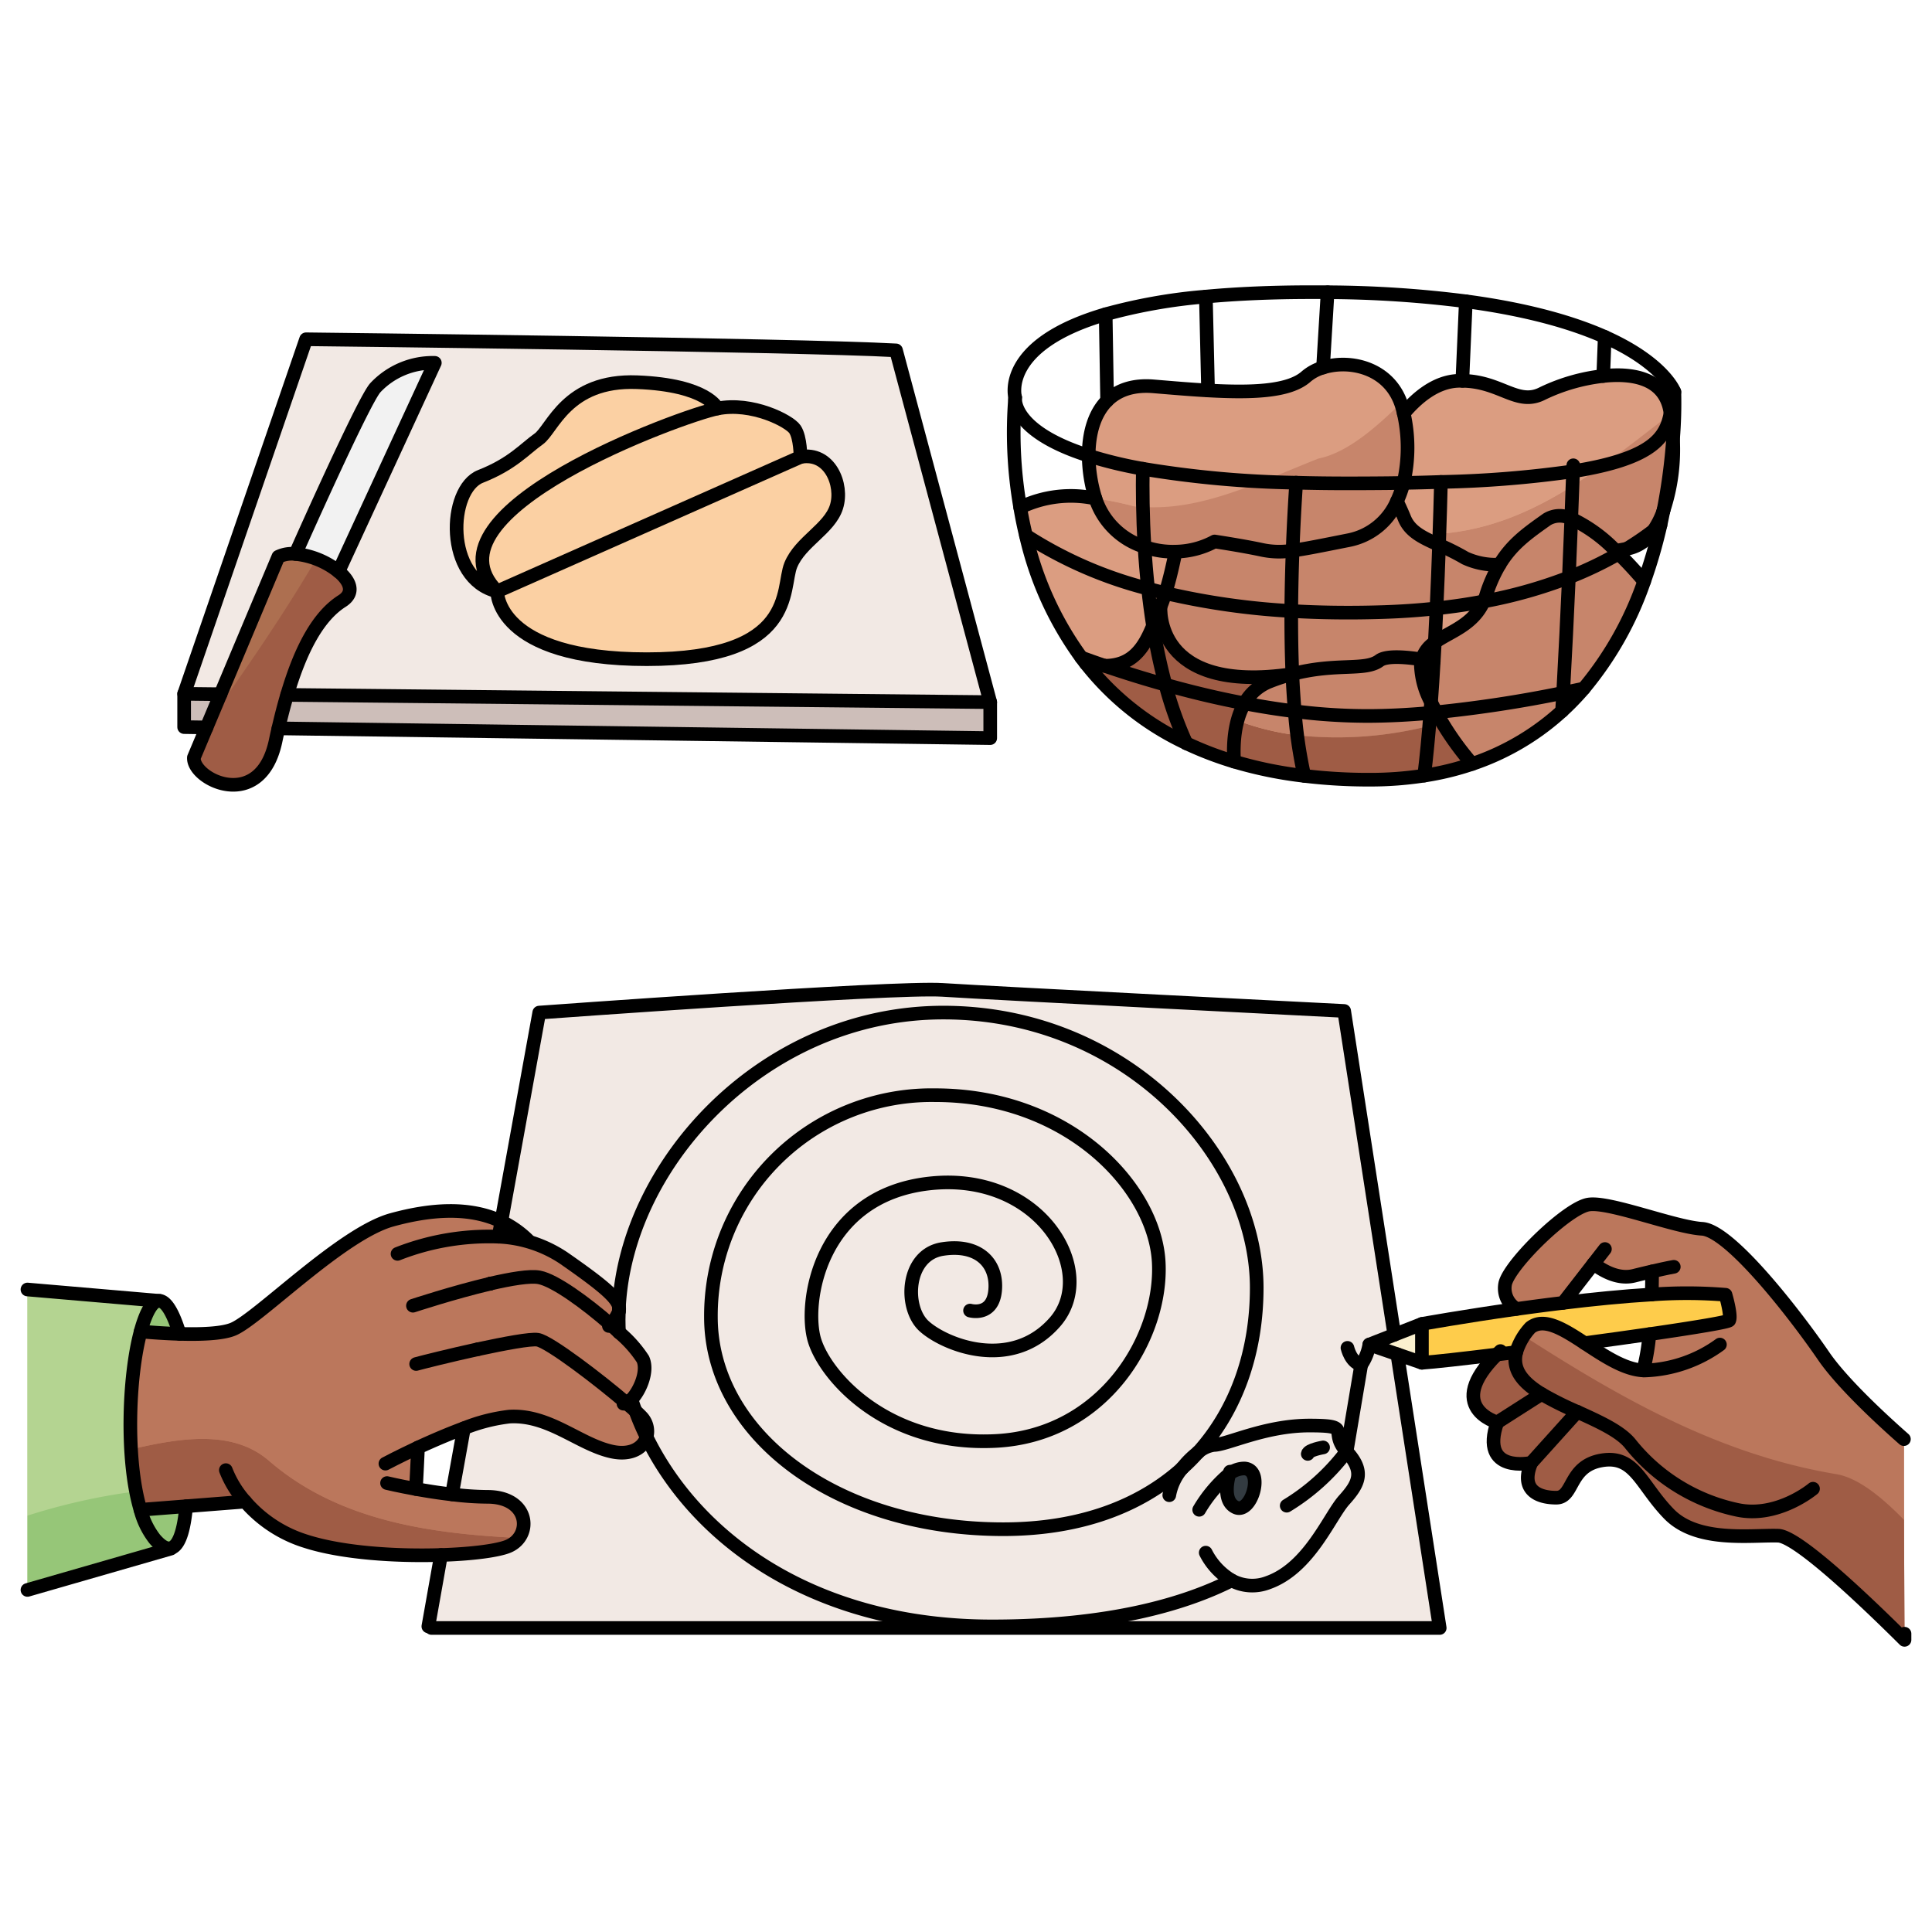 <svg id="Layer_1" data-name="Layer 1" xmlns="http://www.w3.org/2000/svg" width="100mm" height="100mm" viewBox="0 0 283.465 283.465">
  <g>
    <g>
      <path d="M182.607,215.457c2.97.24.95,6.77-1.31,5.7-1.87-.88-1.22-3.87-.93-4.89v-.01A3.523,3.523,0,0,1,182.607,215.457Z" fill="#333b41"/>
      <polygon points="205.017 198.697 200.907 197.277 204.577 195.837 208.627 194.247 208.627 199.947 205.017 198.697" fill="#fbf1cf"/>
      <path d="M219.617,198.737c-4.95.61-9.04,1.07-10.99,1.21v-5.7s6.02-1.09,13.89-2.2c2.17-.3,4.47-.61,6.83-.89,4.33-.53,8.85-.98,13-1.23a70.033,70.033,0,0,1,10.83.04s.89,3.03.54,3.75c-.13.25-5.09,1.07-11.71,2.03-2.93.42-6.18.88-9.49,1.32-3.13-2.06-5.99-3.83-7.97-2.28a9.177,9.177,0,0,0-2.08,3.6C221.5,198.507,220.547,198.627,219.617,198.737Z" fill="#fecc4b"/>
      <polygon points="32.357 101.857 30.307 106.727 27.017 106.677 27.017 101.797 32.357 101.857" fill="#cdbeb9"/>
      <path d="M49.667,83.847c1.72,1.42,2.41,3.14.52,4.34-3.44,2.18-6.04,6.9-8.06,13.77-.46,1.53-.88,3.17-1.28,4.91-.14.6-.28,1.21-.41,1.84-2.24,10.57-12.2,5.69-11.99,2.44l1.86-4.42,2.05-4.87,8.48-20.17a4.681,4.681,0,0,1,2.51-.41A12.078,12.078,0,0,1,49.667,83.847Z" fill="#ad6f50"/>
      <path d="M63.8,53.237l-14.13,30.61a12.078,12.078,0,0,0-6.32-2.57c1.62-3.64,10.07-22.55,11.72-24.39A11.552,11.552,0,0,1,63.8,53.237Z" fill="#f2f2f2"/>
      <path d="M145.287,103.017v5.28l-104.44-1.43c.4-1.74.82-3.38,1.28-4.91Z" fill="#cdbeb9"/>
      <path d="M72.947,86.767s-.21,9.95,21.94,9.95,19.71-10.36,21.14-13.82,5.69-5.28,6.7-8.53-1.01-8.13-5.28-7.32c0,0,0-2.84-.81-4.06s-6.3-4.06-11.38-3.05c0,0-1.43-3.45-11.79-3.86s-12.39,6.91-14.43,8.33-3.86,3.66-8.53,5.49C65.677,71.787,65.227,84.937,72.947,86.767Zm-17.88-29.88c-1.65,1.84-10.1,20.75-11.72,24.39a4.681,4.681,0,0,0-2.51.41l-8.48,20.17-5.34-.06,17.89-52.02s71.93.81,86.56,1.63l13.82,51.61-103.16-1.06c2.02-6.87,4.62-11.59,8.06-13.77,1.89-1.2,1.2-2.92-.52-4.34L63.8,53.237A11.552,11.552,0,0,0,55.067,56.887Z" fill="#f2e9e4"/>
      <path d="M145.537,238.857H63.317l-.47-.23c.16-.96.85-4.83,1.86-10.48,4.61-.14,8.41-.65,9.9-1.29,3.56-1.54,3.09-7.24-3.09-7.24a42.907,42.907,0,0,1-5.2-.36c.54-3.03,1.13-6.3,1.75-9.7a25.9,25.9,0,0,1,6.66-1.71c5.82-.35,10.21,4.04,14.97,5.11,2.9.66,4.69-.55,5.17-2.11,7.46,15.25,24.88,27.78,50.67,27.78Z" fill="#f2e9e4"/>
      <path d="M211.237,238.857h-65.7v-.23c17.43,0,28.46-3.36,35.17-6.75a6.383,6.383,0,0,0,5.34.33c6.06-2.14,9.03-9.74,11.17-12.12s3.09-4.16.36-7.13l2.14-12.71a7.288,7.288,0,0,0,1.19-2.97l4.11,1.42Z" fill="#f2e9e4"/>
      <path d="M175.807,213.067a4.418,4.418,0,0,1,2.28-1.06c1.9,0,7.49-2.85,14.02-2.85s2.74.83,5.47,3.8,1.78,4.76-.36,7.13-5.11,9.98-11.17,12.12a6.383,6.383,0,0,1-5.34-.33c-6.71,3.39-17.74,6.75-35.17,6.75-25.79,0-43.21-12.53-50.67-27.78v-.01a3.067,3.067,0,0,0-.78-2.99c-.21-.22-.49-.49-.85-.82l-.01-.01c-.2-.56-.4-1.12-.58-1.68,1.23-1.26,2.48-4.15,1.68-5.92a17.775,17.775,0,0,0-3.51-3.94c-.03-.63-.05-1.25-.05-1.88,0-.39.01-.77.03-1.16v-.02a1.379,1.379,0,0,0,.02-.67v-.01c1.14-21.2,21.38-43.17,47.59-43.17,26.97,0,45.98,21.15,45.98,40.39C184.387,198.187,181.517,206.707,175.807,213.067Zm-.04.04a12.726,12.726,0,0,0-2.32,2.32A26.733,26.733,0,0,0,175.767,213.107Zm4.6,3.16c-.29,1.02-.94,4.01.93,4.89,2.26,1.07,4.28-5.46,1.31-5.7a3.523,3.523,0,0,0-2.24.8Z" fill="#f2e9e4"/>
      <path d="M82.687,184.567a18.667,18.667,0,0,0-9.54-3.12c.15-.75.28-1.49.41-2.23,3.05-16.83,5.56-30.65,5.56-30.65s52.04-3.8,59.17-3.33,58.93,3.09,58.93,3.09l7.36,47.51-3.67,1.44a7.288,7.288,0,0,1-1.19,2.97l-2.14,12.71c-2.73-2.97,1.07-3.8-5.47-3.8s-12.12,2.85-14.02,2.85a4.418,4.418,0,0,0-2.28,1.06c5.71-6.36,8.58-14.88,8.58-24.11,0-19.24-19.01-40.39-45.98-40.39-26.21,0-46.45,21.97-47.59,43.17C90.547,190.367,88.437,188.567,82.687,184.567Z" fill="#f2e9e4"/>
      <path d="M23.337,190.857c1.29,0,2.38,2.77,3.01,4.85-2.14-.06-4.23-.22-5.71-.35a17.3,17.3,0,0,1,.74-2.24C22.057,191.487,22.717,190.857,23.337,190.857Z" fill="#96c678"/>
      <path d="M20.607,221.517l6.7-.52c-.21,2.47-.77,5.8-2.27,6.15-.61.15-1.38-.22-2.35-1.36A11.812,11.812,0,0,1,20.607,221.517Z" fill="#96c678"/>
      <path d="M25.057,227.217l-21.03,6.06V189.2l19.31,1.66c-.62,0-1.28.63-1.96,2.26a17.3,17.3,0,0,0-.74,2.24c-1.82,6.73-2.19,18.96-.03,26.16a11.812,11.812,0,0,0,2.08,4.27c.97,1.14,1.74,1.51,2.35,1.36Z" fill="#b4d491"/>
      <path d="M35.977,220.317l-8.67.68-6.7.52c-2.16-7.2-1.79-19.43.03-26.16,1.48.13,3.57.29,5.71.35,3.08.09,6.26-.02,7.86-.69,3.69-1.54,15.92-14.02,23.29-16.04,5.68-1.56,11.36-1.99,16.06.24-.13.74-.26,1.48-.41,2.23a18.667,18.667,0,0,1,9.54,3.12c5.75,4,7.86,5.8,8.13,7.17v.01c-.01.22-.02.45-.02.67v.02a5.143,5.143,0,0,1-1.25,1.87c.44.4.87.78,1.27,1.17a17.775,17.775,0,0,1,3.51,3.94c.8,1.77-.45,4.66-1.68,5.92a2.206,2.206,0,0,1-.73.54c.5.42.94.8,1.31,1.14l.01.01a39.655,39.655,0,0,0,1.63,3.81v.01c-.48,1.56-2.27,2.77-5.17,2.11-4.76-1.07-9.15-5.46-14.97-5.11a25.9,25.9,0,0,0-6.66,1.71c-2.34.86-4.74,1.91-6.74,2.83-.09,2.1-.21,4.4-.3,6.08,1.55.28,3.4.58,5.29.79a42.907,42.907,0,0,0,5.2.36c6.18,0,6.65,5.7,3.09,7.24-1.49.64-5.29,1.15-9.9,1.29-6.43.21-14.4-.27-19.8-2A19.284,19.284,0,0,1,35.977,220.317Z" fill="#bb775c"/>
      <path d="M222.467,198.387c-.66,2.65,1.09,4.54,3.72,6.14l-6.51,4.16s-7.86-2.17-.06-9.95C220.547,198.627,221.5,198.507,222.467,198.387Z" fill="#bb775c"/>
      <path d="M231.417,207.137l-6.75,7.49s-7.61,1.66-4.99-5.94l6.51-4.16A49.012,49.012,0,0,0,231.417,207.137Z" fill="#bb775c"/>
      <path d="M231.417,207.137a49.012,49.012,0,0,1-5.23-2.61c-2.63-1.6-4.38-3.49-3.72-6.14a9.177,9.177,0,0,1,2.08-3.6c1.98-1.55,4.84.22,7.97,2.28,2.78,1.82,5.78,3.86,8.59,4a32.611,32.611,0,0,0,.9-5.32c6.62-.96,11.58-1.78,11.71-2.03.35-.72-.54-3.75-.54-3.75a70.033,70.033,0,0,0-10.83-.04c.04-1.25.05-2.41.05-3.38-.73.16-1.6.37-2.64.63-2.19.55-4.36-.56-5.95-1.77l-4.46,5.75c-2.36.28-4.66.59-6.83.89a3.5,3.5,0,0,1-1.65-3.8c.83-2.97,9.14-11.05,12.23-11.52s12.6,3.32,16.64,3.56,13.42,12.24,17.82,18.65c2.29,3.36,7.12,8.1,11.79,12.21-.01,8.82.04,20,.09,29.45-5.64-5.61-15.68-15.2-18.53-15.28-4.04-.12-11.89,1.07-16.04-3.21s-4.99-8.67-9.87-7.84-4.04,5.47-6.65,5.47-5.35-1.07-3.68-5.11Z" fill="#bb775c"/>
      <path d="M237.487,81.237c1.43,1.4,2.73,2.85,3.75,4.04a49.955,49.955,0,0,1-8.87,15.75c-.99.21-2,.42-3.02.63.31-5.54.6-11.55.84-16.94a54.409,54.409,0,0,0,7.29-3.48Z" fill="#db9d81"/>
      <path d="M230.537,76.1a22.2,22.2,0,0,1,6.53,4.72c.14.14.28.27.41.42a54.409,54.409,0,0,1-7.29,3.48c.04-.94.08-1.86.11-2.76C230.387,79.837,230.467,77.857,230.537,76.1Z" fill="#db9d81"/>
      <path d="M209.857,104.6c-.27,3.41-.57,6.56-.9,9.2a51.584,51.584,0,0,1-7.99.6,78.148,78.148,0,0,1-9.6-.56,66.263,66.263,0,0,1-1.4-9.48,85.458,85.458,0,0,0,10.59.69C203.547,105.047,206.677,104.887,209.857,104.6Z" fill="#db9d81"/>
      <path d="M220.017,82.837a21.5,21.5,0,0,0-1.99,4.53,6.848,6.848,0,0,1-.34.87q-3.27.63-6.92,1.02c.15-3.24.27-6.41.37-9.3a34.573,34.573,0,0,1,3.85,1.93A10.682,10.682,0,0,0,220.017,82.837Z" fill="#db9d81"/>
      <path d="M210.767,89.257c-.08,1.65-.16,3.32-.25,4.99a4.407,4.407,0,0,0-1.89,2.51c-2.73-.42-5.28-.55-6.24.17-2.1,1.57-6.31.28-12.77,1.97-.13-3.05-.17-6.19-.16-9.25,4.1.24,8.54.31,13.33.16Q206.987,89.672,210.767,89.257Z" fill="#db9d81"/>
      <path d="M209.967,103.027c-.03.53-.07,1.05-.11,1.57-3.18.29-6.31.45-9.3.45a85.458,85.458,0,0,1-10.59-.69c-.15-1.77-.27-3.6-.35-5.46,6.46-1.69,10.67-.4,12.77-1.97.96-.72,3.51-.59,6.24-.17a3.8,3.8,0,0,0-.15.98A12.386,12.386,0,0,0,209.967,103.027Z" fill="#db9d81"/>
      <path d="M189.967,104.357a66.263,66.263,0,0,0,1.4,9.48,59.85,59.85,0,0,1-10.3-2.1c-.17-2.88.11-6.1,1.53-8.54C185.007,103.657,187.477,104.057,189.967,104.357Z" fill="#db9d81"/>
      <path d="M230.187,84.717c-.24,5.39-.53,11.4-.84,16.94a183.387,183.387,0,0,1-18.62,2.85c-.27-.49-.53-.99-.76-1.48.15-1.93.27-3.93.39-5.96.06-.93.11-1.88.16-2.82,2.21-1.59,5.6-2.5,7.17-6.01A69.153,69.153,0,0,0,230.187,84.717Z" fill="#db9d81"/>
      <path d="M229.347,101.657c-.05.9-.11,1.79-.16,2.66a36.24,36.24,0,0,1-13.19,7.77,42.622,42.622,0,0,1-5.27-7.58A183.387,183.387,0,0,0,229.347,101.657Z" fill="#db9d81"/>
      <path d="M226.977,76.2a3.624,3.624,0,0,1,3.56-.1c-.07,1.76-.15,3.74-.24,5.86-.03.9-.07,1.82-.11,2.76a69.153,69.153,0,0,1-12.5,3.52,6.848,6.848,0,0,0,.34-.87,21.5,21.5,0,0,1,1.99-4.53C221.817,79.847,224.077,78.247,226.977,76.2Z" fill="#db9d81"/>
      <path d="M211.137,79.957c-.1,2.89-.22,6.06-.37,9.3q-3.78.42-7.98.55c-4.79.15-9.23.08-13.33-.16.02-3.08.09-6.08.2-8.87,1.81-.23,4.28-.74,8.26-1.53a9.74,9.74,0,0,0,7.04-5.69c.44.92.82,1.77,1.09,2.44C206.857,78.027,208.757,78.887,211.137,79.957Z" fill="#db9d81"/>
      <path d="M189.617,98.9c.08,1.86.2,3.69.35,5.46-2.49-.3-4.96-.7-7.37-1.16a7.259,7.259,0,0,1,3.74-3.23A29.615,29.615,0,0,1,189.617,98.9Z" fill="#db9d81"/>
      <path d="M217.687,88.237c-1.57,3.51-4.96,4.42-7.17,6.01.09-1.67.17-3.34.25-4.99Q214.412,88.867,217.687,88.237Z" fill="#db9d81"/>
      <path d="M210.727,104.507a42.622,42.622,0,0,0,5.27,7.58,40.959,40.959,0,0,1-7.04,1.71c.33-2.64.63-5.79.9-9.2C210.147,104.567,210.437,104.547,210.727,104.507Z" fill="#db9d81"/>
      <path d="M189.457,89.647c-.01,3.06.03,6.2.16,9.25-20.43,3.03-19.34-9.9-19.34-9.9.25-.6.48-1.27.71-1.98A106.977,106.977,0,0,0,189.457,89.647Z" fill="#db9d81"/>
      <path d="M182.6,103.2c-1.42,2.44-1.7,5.66-1.53,8.54a49.964,49.964,0,0,1-7-2.68v-.01h-.01l-.01-.01a53.965,53.965,0,0,1-3.05-8.58C174.587,101.467,178.507,102.427,182.6,103.2Z" fill="#db9d81"/>
      <path d="M167.927,80.237a12.582,12.582,0,0,0,4.56.7c-.39,1.93-.9,4.16-1.5,6.08-.88-.21-1.72-.42-2.54-.65C168.217,84.257,168.047,82.2,167.927,80.237Z" fill="#db9d81"/>
      <path d="M170.277,89s-1.09,12.93,19.34,9.9a29.615,29.615,0,0,0-3.28,1.07,7.259,7.259,0,0,0-3.74,3.23c-4.09-.77-8.01-1.73-11.6-2.74a84.473,84.473,0,0,1-1.83-8.64v-.01C169.557,90.867,169.907,89.907,170.277,89Z" fill="#db9d81"/>
      <path d="M170.987,87.017c-.23.71-.46,1.38-.71,1.98-.37.91-.72,1.87-1.11,2.81-.29-1.83-.53-3.65-.72-5.44C169.267,86.6,170.107,86.807,170.987,87.017Z" fill="#db9d81"/>
      <path d="M169.167,91.817a84.473,84.473,0,0,0,1.83,8.64c-3.3-.92-6.32-1.88-8.95-2.78C166.257,97.707,167.907,94.887,169.167,91.817Z" fill="#db9d81"/>
      <path d="M167.927,80.237c.12,1.96.29,4.02.52,6.13a60.7,60.7,0,0,1-17.92-7.8c-.34-1.4-.62-2.78-.84-4.11a17.1,17.1,0,0,1,11.04-1.31A11.026,11.026,0,0,0,167.927,80.237Z" fill="#db9d81"/>
      <path d="M162.037,97.677c-1.22-.42-2.34-.82-3.38-1.2a48.863,48.863,0,0,1-8.13-17.91,60.7,60.7,0,0,0,17.92,7.8c.19,1.79.43,3.61.72,5.44v.01c-1.26,3.07-2.91,5.89-7.12,5.86Z" fill="#db9d81"/>
      <path d="M174.047,109.037a40.621,40.621,0,0,1-14.74-11.71,13.085,13.085,0,0,0,2.73.35h.01c2.63.9,5.65,1.86,8.95,2.78A53.965,53.965,0,0,0,174.047,109.037Z" fill="#db9d81"/>
      <path d="M189.657,80.777c-.11,2.79-.18,5.79-.2,8.87a106.977,106.977,0,0,1-18.47-2.63c.6-1.92,1.11-4.15,1.5-6.08a12.4,12.4,0,0,0,5.72-1.49s4.06.61,6.91,1.22A12.091,12.091,0,0,0,189.657,80.777Z" fill="#db9d81"/>
      <path d="M167.677,68.777c-.05,2.87-.03,6.89.25,11.46a11.026,11.026,0,0,1-7.2-7.09,21.6,21.6,0,0,1-.99-6.29A62.825,62.825,0,0,0,167.677,68.777Z" fill="#db9d81"/>
      <path d="M190.177,70.817c-.18,2.65-.38,6.1-.52,9.96a12.091,12.091,0,0,1-4.54-.11c-2.85-.61-6.91-1.22-6.91-1.22a12.4,12.4,0,0,1-5.72,1.49,12.582,12.582,0,0,1-4.56-.7c-.28-4.57-.3-8.59-.25-11.46A151.3,151.3,0,0,0,190.177,70.817Z" fill="#db9d81"/>
      <path d="M205.927,70.847a15.818,15.818,0,0,1-.97,2.71,9.74,9.74,0,0,1-7.04,5.69c-3.98.79-6.45,1.3-8.26,1.53.14-3.86.34-7.31.52-9.96q3.555.105,7.53.1c2.07,0,4.05-.01,5.95-.03C204.427,70.877,205.187,70.867,205.927,70.847Z" fill="#db9d81"/>
      <path d="M211.417,70.707c-.06,2.41-.15,5.62-.28,9.25-2.38-1.07-4.28-1.93-5.09-3.96-.27-.67-.65-1.52-1.09-2.44a15.818,15.818,0,0,0,.97-2.71C207.847,70.817,209.677,70.767,211.417,70.707Z" fill="#db9d81"/>
      <path d="M237.067,80.817a22.2,22.2,0,0,0-6.53-4.72c.13-3.23.22-5.71.26-6.95,11.91-1.89,13.64-5.09,14.3-8.51a32.051,32.051,0,0,1,.37,3.83,86.475,86.475,0,0,1-1.4,10.44.06.06,0,0,1-.01.04,12.292,12.292,0,0,1-1.46,2.9,43.7,43.7,0,0,1-3.91,2.67Q237.967,80.652,237.067,80.817Z" fill="#db9d81"/>
      <path d="M230.537,76.1a3.624,3.624,0,0,0-3.56.1c-2.9,2.05-5.16,3.65-6.96,6.64a10.682,10.682,0,0,1-5.03-.95,34.573,34.573,0,0,0-3.85-1.93c.13-3.63.22-6.84.28-9.25a158.905,158.905,0,0,0,19.38-1.56C230.757,70.387,230.667,72.867,230.537,76.1Z" fill="#db9d81"/>
      <path d="M214.557,55.877c5.67.06,8.08,3.79,11.81,1.83a27.585,27.585,0,0,1,8.86-2.54c4.52-.49,9.04.42,9.83,5.18a2.886,2.886,0,0,1,.04.29c-.66,3.42-2.39,6.62-14.3,8.51a158.905,158.905,0,0,1-19.38,1.56c-1.74.06-3.57.11-5.49.14a22.807,22.807,0,0,0,.03-10.2c1.83-2.19,4.64-4.66,8.01-4.77A5.8,5.8,0,0,1,214.557,55.877Z" fill="#db9d81"/>
      <path d="M205.957,60.647a22.807,22.807,0,0,1-.03,10.2c-.74.02-1.5.03-2.27.04-1.9.02-3.88.03-5.95.03q-3.975,0-7.53-.1a151.3,151.3,0,0,1-22.5-2.04,62.825,62.825,0,0,1-7.94-1.92c-.01-3.14.77-6.14,2.7-8.07,1.51-1.51,3.73-2.36,6.83-2.1,2.75.23,5.44.46,7.98.6,6.47.36,11.88.17,14.37-2.02a6.66,6.66,0,0,1,2.5-1.34c4.11-1.29,10.24.14,11.72,6.22C205.877,60.317,205.917,60.477,205.957,60.647Z" fill="#db9d81"/>
      <path d="M105.257,59.937c-5.08,1.02-44,15.14-32.31,26.83-7.72-1.83-7.27-14.98-2.44-16.87,4.67-1.83,6.5-4.06,8.53-5.49s4.07-8.73,14.43-8.33S105.257,59.937,105.257,59.937Z" fill="#fbd0a3"/>
      <path d="M117.447,67.047l-44.5,19.72c-11.69-11.69,27.23-25.81,32.31-26.83s10.56,1.83,11.38,3.05S117.447,67.047,117.447,67.047Z" fill="#fbd0a3"/>
      <path d="M117.447,67.047c4.27-.81,6.3,4.07,5.28,7.32s-5.28,5.08-6.7,8.53,1.01,13.82-21.14,13.82-21.94-9.95-21.94-9.95Z" fill="#fbd0a3"/>
    </g>
    <g>
      <path d="M182.607,215.457c2.97.24.95,6.77-1.31,5.7-1.87-.88-1.22-3.87-.93-4.89v-.01A3.523,3.523,0,0,1,182.607,215.457Z" fill="#333b41"/>
      <polygon points="205.017 198.697 200.907 197.277 204.577 195.837 208.627 194.247 208.627 199.947 205.017 198.697" fill="#fbf1cf"/>
      <path d="M219.617,198.737c-4.95.61-9.04,1.07-10.99,1.21v-5.7s6.02-1.09,13.89-2.2c2.17-.3,4.47-.61,6.83-.89,4.33-.53,8.85-.98,13-1.23a70.033,70.033,0,0,1,10.83.04s.89,3.03.54,3.75c-.13.25-5.09,1.07-11.71,2.03-2.93.42-6.18.88-9.49,1.32-3.13-2.06-5.99-3.83-7.97-2.28a9.177,9.177,0,0,0-2.08,3.6C221.5,198.507,220.547,198.627,219.617,198.737Z" fill="#fecc4b"/>
      <polygon points="32.357 101.857 30.307 106.727 27.017 106.677 27.017 101.797 32.357 101.857" fill="#cdbeb9"/>
      <path d="M43.348,81.277a4.683,4.683,0,0,0-2.511.41l-8.48,20.17-1.62,3.849C36.207,98,41.618,90.161,46.4,82A10.681,10.681,0,0,0,43.348,81.277Z" fill="#ad6f50"/>
      <path d="M49.667,83.847A11.969,11.969,0,0,0,46.4,82c-4.784,8.162-10.195,16-15.665,23.707l-.43,1.021-1.859,4.42c-.211,3.25,9.75,8.13,11.989-2.44.13-.63.27-1.24.411-1.84.4-1.74.819-3.38,1.279-4.91,2.02-6.87,4.62-11.59,8.06-13.77C52.077,86.987,51.387,85.267,49.667,83.847Z" fill="#9f5c45"/>
      <path d="M63.8,53.237l-14.13,30.61a12.078,12.078,0,0,0-6.32-2.57c1.62-3.64,10.07-22.55,11.72-24.39A11.552,11.552,0,0,1,63.8,53.237Z" fill="#f2f2f2"/>
      <path d="M145.287,103.017v5.28l-104.44-1.43c.4-1.74.82-3.38,1.28-4.91Z" fill="#cdbeb9"/>
      <path d="M72.947,86.767s-.21,9.95,21.94,9.95,19.71-10.36,21.14-13.82,5.69-5.28,6.7-8.53-1.01-8.13-5.28-7.32c0,0,0-2.84-.81-4.06s-6.3-4.06-11.38-3.05c0,0-1.43-3.45-11.79-3.86s-12.39,6.91-14.43,8.33-3.86,3.66-8.53,5.49C65.677,71.787,65.227,84.937,72.947,86.767Zm-17.88-29.88c-1.65,1.84-10.1,20.75-11.72,24.39a4.681,4.681,0,0,0-2.51.41l-8.48,20.17-5.34-.06,17.89-52.02s71.93.81,86.56,1.63l13.82,51.61-103.16-1.06c2.02-6.87,4.62-11.59,8.06-13.77,1.89-1.2,1.2-2.92-.52-4.34L63.8,53.237A11.552,11.552,0,0,0,55.067,56.887Z" fill="#f2e9e4"/>
      <path d="M145.537,238.857H63.317l-.47-.23c.16-.96.85-4.83,1.86-10.48,4.61-.14,8.41-.65,9.9-1.29,3.56-1.54,3.09-7.24-3.09-7.24a42.907,42.907,0,0,1-5.2-.36c.54-3.03,1.13-6.3,1.75-9.7a25.9,25.9,0,0,1,6.66-1.71c5.82-.35,10.21,4.04,14.97,5.11,2.9.66,4.69-.55,5.17-2.11,7.46,15.25,24.88,27.78,50.67,27.78Z" fill="#f2e9e4"/>
      <path d="M211.237,238.857h-65.7v-.23c17.43,0,28.46-3.36,35.17-6.75a6.383,6.383,0,0,0,5.34.33c6.06-2.14,9.03-9.74,11.17-12.12s3.09-4.16.36-7.13l2.14-12.71a7.288,7.288,0,0,0,1.19-2.97l4.11,1.42Z" fill="#f2e9e4"/>
      <path d="M175.807,213.067a4.418,4.418,0,0,1,2.28-1.06c1.9,0,7.49-2.85,14.02-2.85s2.74.83,5.47,3.8,1.78,4.76-.36,7.13-5.11,9.98-11.17,12.12a6.383,6.383,0,0,1-5.34-.33c-6.71,3.39-17.74,6.75-35.17,6.75-25.79,0-43.21-12.53-50.67-27.78v-.01a3.067,3.067,0,0,0-.78-2.99c-.21-.22-.49-.49-.85-.82l-.01-.01c-.2-.56-.4-1.12-.58-1.68,1.23-1.26,2.48-4.15,1.68-5.92a17.775,17.775,0,0,0-3.51-3.94c-.03-.63-.05-1.25-.05-1.88,0-.39.01-.77.03-1.16v-.02a1.379,1.379,0,0,0,.02-.67v-.01c1.14-21.2,21.38-43.17,47.59-43.17,26.97,0,45.98,21.15,45.98,40.39C184.387,198.187,181.517,206.707,175.807,213.067Zm-.04.04a12.726,12.726,0,0,0-2.32,2.32A26.733,26.733,0,0,0,175.767,213.107Zm4.6,3.16c-.29,1.02-.94,4.01.93,4.89,2.26,1.07,4.28-5.46,1.31-5.7a3.523,3.523,0,0,0-2.24.8Z" fill="#f2e9e4"/>
      <path d="M82.687,184.567a18.667,18.667,0,0,0-9.54-3.12c.15-.75.28-1.49.41-2.23,3.05-16.83,5.56-30.65,5.56-30.65s52.04-3.8,59.17-3.33,58.93,3.09,58.93,3.09l7.36,47.51-3.67,1.44a7.288,7.288,0,0,1-1.19,2.97l-2.14,12.71c-2.73-2.97,1.07-3.8-5.47-3.8s-12.12,2.85-14.02,2.85a4.418,4.418,0,0,0-2.28,1.06c5.71-6.36,8.58-14.88,8.58-24.11,0-19.24-19.01-40.39-45.98-40.39-26.21,0-46.45,21.97-47.59,43.17C90.547,190.367,88.437,188.567,82.687,184.567Z" fill="#f2e9e4"/>
      <path d="M23.337,190.857c1.29,0,2.38,2.77,3.01,4.85-2.14-.06-4.23-.22-5.71-.35a17.3,17.3,0,0,1,.74-2.24C22.057,191.487,22.717,190.857,23.337,190.857Z" fill="#96c678"/>
      <path d="M20.607,221.517l6.7-.52c-.21,2.47-.77,5.8-2.27,6.15-.61.15-1.38-.22-2.35-1.36A11.812,11.812,0,0,1,20.607,221.517Z" fill="#96c678"/>
      <path d="M20.637,195.357a17.3,17.3,0,0,1,.74-2.24c.68-1.63,1.34-2.26,1.96-2.26L4.027,189.2v33.185a90.534,90.534,0,0,1,15.933-3.561A60.7,60.7,0,0,1,20.637,195.357Z" fill="#b4d491"/>
      <path d="M25.057,227.217l-.02-.07c-.61.15-1.379-.22-2.35-1.36a11.812,11.812,0,0,1-2.08-4.27c-.25-.834-.463-1.742-.647-2.7a90.534,90.534,0,0,0-15.933,3.561v10.895Z" fill="#96c678"/>
      <path d="M19.234,212.651a39.854,39.854,0,0,0,1.373,8.866l6.7-.52,8.67-.68a19.282,19.282,0,0,0,8.931,5.83c5.4,1.73,13.369,2.21,19.8,2,4.61-.14,8.411-.65,9.9-1.29a3.741,3.741,0,0,0,1.537-1.206c-13.174-.634-26.559-2.551-36.727-11.364C34.116,209.743,26.519,210.936,19.234,212.651Z" fill="#9f5c45"/>
      <path d="M68.067,209.557a25.9,25.9,0,0,1,6.66-1.71c5.82-.35,10.21,4.04,14.971,5.11,2.9.66,4.689-.55,5.17-2.11v-.01a39.414,39.414,0,0,1-1.631-3.81l-.01-.01c-.37-.34-.81-.72-1.31-1.14a2.206,2.206,0,0,0,.73-.54c1.23-1.26,2.48-4.15,1.68-5.92a17.748,17.748,0,0,0-3.51-3.94c-.4-.39-.83-.77-1.27-1.17a5.143,5.143,0,0,0,1.25-1.87v-.02c0-.22.01-.45.02-.67v-.01c-.27-1.37-2.38-3.17-8.13-7.17a18.667,18.667,0,0,0-9.54-3.12c.15-.75.28-1.49.41-2.23-4.7-2.23-10.38-1.8-16.06-.24-7.37,2.02-19.6,14.5-23.29,16.04-1.6.67-4.78.78-7.859.69-2.141-.06-4.23-.22-5.711-.35a59.889,59.889,0,0,0-1.4,17.294c7.285-1.715,14.882-2.908,20.183,1.636,10.168,8.813,23.553,10.73,36.727,11.364,1.657-2.232.422-6.034-4.627-6.034a42.907,42.907,0,0,1-5.2-.36c-1.89-.21-3.74-.51-5.29-.79.091-1.68.21-3.98.3-6.08C63.327,211.467,65.727,210.417,68.067,209.557Z" fill="#bb775c"/>
      <path d="M222.467,198.387c-.66,2.65,1.09,4.54,3.72,6.14l-6.51,4.16s-7.86-2.17-.06-9.95C220.547,198.627,221.5,198.507,222.467,198.387Z" fill="#9f5c45"/>
      <path d="M231.417,207.137l-6.75,7.49s-7.61,1.66-4.99-5.94l6.51-4.16A49.012,49.012,0,0,0,231.417,207.137Z" fill="#9f5c45"/>
      <path d="M279.362,222.994c-.013-4.157-.019-8.206-.014-11.847-4.671-4.11-9.5-8.85-11.791-12.21-4.4-6.41-13.78-18.41-17.82-18.65s-13.55-4.04-16.639-3.56-11.4,8.55-12.23,11.52a3.493,3.493,0,0,0,1.649,3.8c2.17-.3,4.47-.61,6.831-.89l4.459-5.75c1.59,1.21,3.76,2.32,5.95,1.77,1.04-.26,1.91-.47,2.64-.63,0,.97-.01,2.13-.049,3.38a70.022,70.022,0,0,1,10.829.04s.89,3.03.54,3.75c-.13.25-5.09,1.07-11.71,2.03a32.611,32.611,0,0,1-.9,5.32c-2.81-.14-5.81-2.18-8.59-4-3.13-2.06-5.99-3.83-7.97-2.28a13.715,13.715,0,0,0-.951,1.254c13.665,8.744,28.324,17.33,45.821,20.246C272.554,216.81,275.964,219.527,279.362,222.994Z" fill="#bb775c"/>
      <path d="M269.417,216.287c-17.5-2.916-32.156-11.5-45.821-20.246a7.659,7.659,0,0,0-1.129,2.346c-.66,2.65,1.09,4.54,3.72,6.14a49.012,49.012,0,0,0,5.23,2.61l-6.75,7.49c-1.67,4.04,1.07,5.11,3.681,5.11s1.779-4.64,6.649-5.47,5.71,3.56,9.871,7.84,12,3.09,16.04,3.21c2.849.08,12.889,9.67,18.529,15.28-.029-5.549-.058-11.689-.075-17.6C275.964,219.527,272.554,216.81,269.417,216.287Z" fill="#9f5c45"/>
      <path d="M237.487,81.237c1.43,1.4,2.73,2.85,3.75,4.04a49.955,49.955,0,0,1-8.87,15.75c-.99.21-2,.42-3.02.63.31-5.54.6-11.55.84-16.94a54.409,54.409,0,0,0,7.29-3.48Z" fill="#c7856b"/>
      <path d="M230.537,76.1a22.2,22.2,0,0,1,6.53,4.72c.14.14.28.27.41.42a54.409,54.409,0,0,1-7.29,3.48c.04-.94.08-1.86.11-2.76C230.387,79.837,230.467,77.857,230.537,76.1Z" fill="#c7856b"/>
      <path d="M209.7,106.5c.053-.627.106-1.255.157-1.9-3.18.29-6.31.45-9.3.45a85.458,85.458,0,0,1-10.59-.69c.1,1.212.234,2.379.375,3.522A54.923,54.923,0,0,0,209.7,106.5Z" fill="#c7856b"/>
      <path d="M190.342,107.879a55.178,55.178,0,0,0,1.026,5.958,78.119,78.119,0,0,0,9.6.56,51.584,51.584,0,0,0,7.99-.6c.268-2.139.515-4.623.743-7.3A54.923,54.923,0,0,1,190.342,107.879Z" fill="#9f5c45"/>
      <path d="M220.017,82.837a21.5,21.5,0,0,0-1.99,4.53,6.848,6.848,0,0,1-.34.87q-3.27.63-6.92,1.02c.15-3.24.27-6.41.37-9.3a34.573,34.573,0,0,1,3.85,1.93A10.682,10.682,0,0,0,220.017,82.837Z" fill="#c7856b"/>
      <path d="M210.767,89.257c-.08,1.65-.16,3.32-.25,4.99a4.407,4.407,0,0,0-1.89,2.51c-2.73-.42-5.28-.55-6.24.17-2.1,1.57-6.31.28-12.77,1.97-.13-3.05-.17-6.19-.16-9.25,4.1.24,8.54.31,13.33.16Q206.987,89.672,210.767,89.257Z" fill="#c7856b"/>
      <path d="M209.967,103.027c-.03.53-.07,1.05-.11,1.57-3.18.29-6.31.45-9.3.45a85.458,85.458,0,0,1-10.59-.69c-.15-1.77-.27-3.6-.35-5.46,6.46-1.69,10.67-.4,12.77-1.97.96-.72,3.51-.59,6.24-.17a3.8,3.8,0,0,0-.15.98A12.386,12.386,0,0,0,209.967,103.027Z" fill="#c7856b"/>
      <path d="M181.067,111.737a59.862,59.862,0,0,0,10.3,2.1,55.178,55.178,0,0,1-1.026-5.958,38.081,38.081,0,0,1-8.762-2.159A19.084,19.084,0,0,0,181.067,111.737Z" fill="#9f5c45"/>
      <path d="M182.6,103.2a10.42,10.42,0,0,0-1.018,2.523,38.081,38.081,0,0,0,8.762,2.159c-.141-1.143-.27-2.31-.375-3.522C187.477,104.057,185.007,103.657,182.6,103.2Z" fill="#c7856b"/>
      <path d="M230.187,84.717c-.24,5.39-.53,11.4-.84,16.94a183.387,183.387,0,0,1-18.62,2.85c-.27-.49-.53-.99-.76-1.48.15-1.93.27-3.93.39-5.96.06-.93.11-1.88.16-2.82,2.21-1.59,5.6-2.5,7.17-6.01A69.153,69.153,0,0,0,230.187,84.717Z" fill="#c7856b"/>
      <path d="M229.347,101.657c-.05.9-.11,1.79-.16,2.66a36.24,36.24,0,0,1-13.19,7.77,42.622,42.622,0,0,1-5.27-7.58A183.387,183.387,0,0,0,229.347,101.657Z" fill="#c7856b"/>
      <path d="M226.977,76.2a3.624,3.624,0,0,1,3.56-.1c-.07,1.76-.15,3.74-.24,5.86-.03.9-.07,1.82-.11,2.76a69.153,69.153,0,0,1-12.5,3.52,6.848,6.848,0,0,0,.34-.87,21.5,21.5,0,0,1,1.99-4.53C221.817,79.847,224.077,78.247,226.977,76.2Z" fill="#c7856b"/>
      <path d="M211.137,79.957c-.1,2.89-.22,6.06-.37,9.3q-3.78.42-7.98.55c-4.79.15-9.23.08-13.33-.16.02-3.08.09-6.08.2-8.87,1.81-.23,4.28-.74,8.26-1.53a9.74,9.74,0,0,0,7.04-5.69c.44.92.82,1.77,1.09,2.44C206.857,78.027,208.757,78.887,211.137,79.957Z" fill="#c7856b"/>
      <path d="M189.617,98.9c.08,1.86.2,3.69.35,5.46-2.49-.3-4.96-.7-7.37-1.16a7.259,7.259,0,0,1,3.74-3.23A29.615,29.615,0,0,1,189.617,98.9Z" fill="#c7856b"/>
      <path d="M217.687,88.237c-1.57,3.51-4.96,4.42-7.17,6.01.09-1.67.17-3.34.25-4.99Q214.412,88.867,217.687,88.237Z" fill="#db9d81"/>
      <path d="M210.727,104.507c-.29.04-.58.06-.87.09-.051.647-.1,1.275-.157,1.9.635-.149,1.269-.308,1.9-.472C211.3,105.523,211,105.016,210.727,104.507Z" fill="#db9d81"/>
      <path d="M209.7,106.5c-.228,2.675-.475,5.159-.743,7.3a40.959,40.959,0,0,0,7.04-1.71,42.235,42.235,0,0,1-4.4-6.06C210.969,106.191,210.335,106.35,209.7,106.5Z" fill="#9f5c45"/>
      <path d="M189.457,89.647c-.01,3.06.03,6.2.16,9.25-20.43,3.03-19.34-9.9-19.34-9.9.25-.6.48-1.27.71-1.98A106.977,106.977,0,0,0,189.457,89.647Z" fill="#c7856b"/>
      <path d="M182.6,103.2c-1.42,2.44-1.7,5.66-1.53,8.54a49.964,49.964,0,0,1-7-2.68v-.01h-.01l-.01-.01a53.965,53.965,0,0,1-3.05-8.58C174.587,101.467,178.507,102.427,182.6,103.2Z" fill="#9f5c45"/>
      <path d="M167.927,80.237a12.582,12.582,0,0,0,4.56.7c-.39,1.93-.9,4.16-1.5,6.08-.88-.21-1.72-.42-2.54-.65C168.217,84.257,168.047,82.2,167.927,80.237Z" fill="#db9d81"/>
      <path d="M170.277,89s-1.09,12.93,19.34,9.9a29.615,29.615,0,0,0-3.28,1.07,7.259,7.259,0,0,0-3.74,3.23c-4.09-.77-8.01-1.73-11.6-2.74a84.473,84.473,0,0,1-1.83-8.64v-.01C169.557,90.867,169.907,89.907,170.277,89Z" fill="#9f5c45"/>
      <path d="M170.987,87.017c-.23.71-.46,1.38-.71,1.98-.37.91-.72,1.87-1.11,2.81-.29-1.83-.53-3.65-.72-5.44C169.267,86.6,170.107,86.807,170.987,87.017Z" fill="#db9d81"/>
      <path d="M169.167,91.817a84.473,84.473,0,0,0,1.83,8.64c-3.3-.92-6.32-1.88-8.95-2.78C166.257,97.707,167.907,94.887,169.167,91.817Z" fill="#9f5c45"/>
      <path d="M167.927,80.237c.12,1.96.29,4.02.52,6.13a60.7,60.7,0,0,1-17.92-7.8c-.34-1.4-.62-2.78-.84-4.11a17.1,17.1,0,0,1,11.04-1.31A11.026,11.026,0,0,0,167.927,80.237Z" fill="#db9d81"/>
      <path d="M162.037,97.677c-1.22-.42-2.34-.82-3.38-1.2a48.863,48.863,0,0,1-8.13-17.91,60.7,60.7,0,0,0,17.92,7.8c.19,1.79.43,3.61.72,5.44v.01c-1.26,3.07-2.91,5.89-7.12,5.86Z" fill="#db9d81"/>
      <path d="M174.047,109.037a40.621,40.621,0,0,1-14.74-11.71,13.085,13.085,0,0,0,2.73.35h.01c2.63.9,5.65,1.86,8.95,2.78A53.965,53.965,0,0,0,174.047,109.037Z" fill="#9f5c45"/>
      <path d="M189.657,80.777c-.11,2.79-.18,5.79-.2,8.87a106.977,106.977,0,0,1-18.47-2.63c.6-1.92,1.11-4.15,1.5-6.08a12.4,12.4,0,0,0,5.72-1.49s4.06.61,6.91,1.22A12.091,12.091,0,0,0,189.657,80.777Z" fill="#c7856b"/>
      <path d="M160.72,73.121l.007.026a11.028,11.028,0,0,0,7.2,7.09c-.127-2.087-.2-4.05-.237-5.851-.423-.026-.845-.051-1.273-.1A51.021,51.021,0,0,0,160.72,73.121Z" fill="#c7856b"/>
      <path d="M167.677,68.777a62.825,62.825,0,0,1-7.94-1.92,21.6,21.6,0,0,0,.983,6.264,51.021,51.021,0,0,1,5.7,1.166c.428.048.85.073,1.273.1C167.645,72.244,167.65,70.337,167.677,68.777Z" fill="#db9d81"/>
      <path d="M167.69,74.386c5.922.357,11.469-1.383,17.513-3.765a138.122,138.122,0,0,1-17.526-1.844C167.65,70.337,167.645,72.244,167.69,74.386Z" fill="#db9d81"/>
      <path d="M167.69,74.386c.038,1.8.11,3.764.237,5.851a12.582,12.582,0,0,0,4.56.7,12.4,12.4,0,0,0,5.72-1.49s4.06.61,6.911,1.22a12.089,12.089,0,0,0,4.54.11c.139-3.86.339-7.31.519-9.96-1.738-.047-3.379-.117-4.974-.2C179.159,73,173.612,74.743,167.69,74.386Z" fill="#c7856b"/>
      <path d="M203.658,70.887c-1.9.02-3.881.03-5.951.03q-3.975,0-7.53-.1c-.18,2.65-.38,6.1-.519,9.96,1.809-.23,4.279-.74,8.259-1.53a9.74,9.74,0,0,0,7.04-5.69,15.818,15.818,0,0,0,.97-2.71C205.187,70.867,204.427,70.877,203.658,70.887Z" fill="#c7856b"/>
      <path d="M211.194,78.322c.1-2.957.173-5.574.223-7.615-1.74.06-3.569.11-5.49.14a15.818,15.818,0,0,1-.97,2.71c.44.92.82,1.77,1.09,2.44a5.166,5.166,0,0,0,2.075,2.415Q209.688,78.432,211.194,78.322Z" fill="#db9d81"/>
      <path d="M211.194,78.322q-1.506.111-3.072.09a21.252,21.252,0,0,0,3.015,1.545C211.157,79.4,211.176,78.858,211.194,78.322Z" fill="#db9d81"/>
      <path d="M230.8,69.147c-.016.511-.042,1.243-.074,2.141,1.5-.946,2.978-1.951,4.436-2.995C233.88,68.6,232.439,68.887,230.8,69.147Z" fill="#db9d81"/>
      <path d="M245.071,60.766c-.585,2.9-2.03,5.632-9.912,7.527-1.458,1.044-2.934,2.049-4.436,2.995-.047,1.281-.109,2.911-.186,4.809a22.171,22.171,0,0,1,6.53,4.72q.9-.165,1.62-.3a43.723,43.723,0,0,0,3.911-2.67,12.291,12.291,0,0,0,1.459-2.9.06.06,0,0,0,.01-.04,86.274,86.274,0,0,0,1.4-10.44,31.96,31.96,0,0,0-.357-3.731Z" fill="#c7856b"/>
      <path d="M245.1,60.637c-.009.043-.019.086-.027.129l.039-.03C245.105,60.7,245.1,60.67,245.1,60.637Z" fill="#db9d81"/>
      <path d="M211.194,78.322c-.018.536-.037,1.079-.057,1.635a34.573,34.573,0,0,1,3.85,1.93,10.685,10.685,0,0,0,5.03.95c1.8-2.99,4.06-4.59,6.96-6.64a3.624,3.624,0,0,1,3.56-.1c.077-1.9.139-3.528.186-4.809C224.833,75,218.524,77.782,211.194,78.322Z" fill="#c7856b"/>
      <path d="M230.8,69.147a158.905,158.905,0,0,1-19.38,1.56c-.05,2.041-.123,4.658-.223,7.615,7.33-.54,13.639-3.325,19.529-7.034C230.755,70.39,230.781,69.658,230.8,69.147Z" fill="#db9d81"/>
      <path d="M245.1,60.637c-.011-.1-.021-.19-.041-.29-.79-4.76-5.31-5.67-9.83-5.18a27.57,27.57,0,0,0-8.859,2.54c-3.731,1.96-6.141-1.77-11.811-1.83a5.8,5.8,0,0,0-.59,0c-3.369.11-6.18,2.58-8.01,4.77a22.807,22.807,0,0,1-.03,10.2c1.921-.03,3.75-.08,5.49-.14a158.905,158.905,0,0,0,19.38-1.56c1.642-.26,3.084-.547,4.363-.854,3.353-2.4,6.617-5,9.911-7.527Z" fill="#db9d81"/>
      <path d="M245.071,60.766c-3.294,2.531-6.558,5.127-9.911,7.527C243.041,66.4,244.487,63.667,245.071,60.766Z" fill="#c7856b"/>
      <path d="M194.118,53.927a6.645,6.645,0,0,0-2.5,1.34c-2.491,2.19-7.9,2.38-14.371,2.02-2.54-.14-5.23-.37-7.98-.6-3.1-.26-5.319.59-6.83,2.1-1.93,1.93-2.71,4.93-2.7,8.07a62.825,62.825,0,0,0,7.94,1.92A138.122,138.122,0,0,0,185.2,70.621c2.621-1.033,5.333-2.181,8.214-3.334,4.244-.848,8.486-4.578,12.118-8.133C203.659,53.917,197.993,52.711,194.118,53.927Z" fill="#db9d81"/>
      <path d="M205.957,60.647c-.04-.17-.08-.33-.12-.5a9.6,9.6,0,0,0-.3-.993c-3.632,3.555-7.874,7.285-12.118,8.133-2.881,1.153-5.593,2.3-8.214,3.334,1.595.079,3.236.149,4.974.2q3.555.105,7.53.1c2.07,0,4.05-.01,5.951-.03.769-.01,1.529-.02,2.269-.04A22.807,22.807,0,0,0,205.957,60.647Z" fill="#c7856b"/>
      <path d="M105.257,59.937c-5.08,1.02-44,15.14-32.31,26.83-7.72-1.83-7.27-14.98-2.44-16.87,4.67-1.83,6.5-4.06,8.53-5.49s4.07-8.73,14.43-8.33S105.257,59.937,105.257,59.937Z" fill="#fbd0a3"/>
      <path d="M117.447,67.047l-44.5,19.72c-11.69-11.69,27.23-25.81,32.31-26.83s10.56,1.83,11.38,3.05S117.447,67.047,117.447,67.047Z" fill="#fbd0a3"/>
      <path d="M117.447,67.047c4.27-.81,6.3,4.07,5.28,7.32s-5.28,5.08-6.7,8.53,1.01,13.82-21.14,13.82-21.94-9.95-21.94-9.95Z" fill="#fbd0a3"/>
    </g>
    <g>
      <path d="M94.867,210.847c7.46,15.25,24.88,27.78,50.67,27.78,17.43,0,28.46-3.36,35.17-6.75a6.383,6.383,0,0,0,5.34.33c6.06-2.14,9.03-9.74,11.17-12.12s3.09-4.16.36-7.13,1.07-3.8-5.47-3.8-12.12,2.85-14.02,2.85a4.418,4.418,0,0,0-2.28,1.06c5.71-6.36,8.58-14.88,8.58-24.11,0-19.24-19.01-40.39-45.98-40.39-26.21,0-46.45,21.97-47.59,43.17" fill="none" stroke="#000" stroke-linecap="round" stroke-linejoin="round" stroke-width="2"/>
      <path d="M93.237,207.027c.36.33.64.6.85.82a3.067,3.067,0,0,1,.78,2.99" fill="none" stroke="#000" stroke-linecap="round" stroke-linejoin="round" stroke-width="2"/>
      <path d="M92.647,205.337c.18.56.38,1.12.58,1.68" fill="none" stroke="#000" stroke-linecap="round" stroke-linejoin="round" stroke-width="2"/>
      <path d="M90.8,192.437c-.02.39-.03.77-.03,1.16,0,.63.02,1.25.05,1.88" fill="none" stroke="#000" stroke-linecap="round" stroke-linejoin="round" stroke-width="2"/>
      <path d="M90.817,191.747a1.379,1.379,0,0,1-.02.67" fill="none" stroke="#000" stroke-linecap="round" stroke-linejoin="round" stroke-width="2"/>
      <path d="M173.447,215.427a12.726,12.726,0,0,1,2.32-2.32A26.733,26.733,0,0,1,173.447,215.427Z" fill="none" stroke="#000" stroke-linecap="round" stroke-linejoin="round" stroke-width="2"/>
      <path d="M180.367,216.257a3.523,3.523,0,0,1,2.24-.8c2.97.24.95,6.77-1.31,5.7-1.87-.88-1.22-3.87-.93-4.89Z" fill="none" stroke="#000" stroke-linecap="round" stroke-linejoin="round" stroke-width="2"/>
      <path d="M142.327,192.287s3.33.95,3.68-2.97-2.37-6.89-7.72-6.06-5.7,8.55-2.73,11.29,12.83,6.77,19.25-.6-2.14-22.1-18.42-20.31-18.53,17.7-16.87,23.05,10.69,15.56,26.61,14.73,24.48-15.33,23.88-26.26-13.18-24.47-32.79-24.47a32.371,32.371,0,0,0-32.91,32.55c0,17.11,18.18,31.13,42.89,31.13,11.33,0,20.09-3.4,26.25-8.94" fill="none" stroke="#000" stroke-linecap="round" stroke-linejoin="round" stroke-width="2"/>
      <path d="M173.447,215.427a8.317,8.317,0,0,0-1.89,3.95" fill="none" stroke="#000" stroke-linecap="round" stroke-linejoin="round" stroke-width="2"/>
      <path d="M175.807,213.067a.078.078,0,0,0-.04.04" fill="none" stroke="#000" stroke-linecap="round" stroke-linejoin="round" stroke-width="2"/>
      <path d="M180.707,231.877a9.938,9.938,0,0,1-3.8-4.07" fill="none" stroke="#000" stroke-linecap="round" stroke-linejoin="round" stroke-width="2"/>
      <path d="M188.787,220.917a31.276,31.276,0,0,0,8.79-7.96l2.14-12.71a7.288,7.288,0,0,0,1.19-2.97" fill="none" stroke="#000" stroke-linecap="round" stroke-linejoin="round" stroke-width="2"/>
      <path d="M180.467,215.927s-.04.12-.1.33" fill="none" stroke="#000" stroke-linecap="round" stroke-linejoin="round" stroke-width="2"/>
      <path d="M180.367,216.267a20.432,20.432,0,0,0-4.42,5.25" fill="none" stroke="#000" stroke-linecap="round" stroke-linejoin="round" stroke-width="2"/>
      <path d="M194.127,212.367s-2.14.36-2.25.95" fill="none" stroke="#000" stroke-linecap="round" stroke-linejoin="round" stroke-width="2"/>
      <path d="M197.7,197.757s.47,2.13,2.02,2.49" fill="none" stroke="#000" stroke-linecap="round" stroke-linejoin="round" stroke-width="2"/>
      <path d="M64.707,228.147c-1.01,5.65-1.7,9.52-1.86,10.48" fill="none" stroke="#000" stroke-linecap="round" stroke-linejoin="round" stroke-width="2"/>
      <path d="M68.067,209.557c-.62,3.4-1.21,6.67-1.75,9.7" fill="none" stroke="#000" stroke-linecap="round" stroke-linejoin="round" stroke-width="2"/>
      <path d="M229.347,191.157c4.33-.53,8.85-.98,13-1.23" fill="none" stroke="#000" stroke-linecap="round" stroke-linejoin="round" stroke-width="2"/>
      <path d="M222.467,198.387c-.97.12-1.92.24-2.85.35-4.95.61-9.04,1.07-10.99,1.21l-3.61-1.25-4.11-1.42,3.67-1.44,4.05-1.59s6.02-1.09,13.89-2.2" fill="none" stroke="#000" stroke-linecap="round" stroke-linejoin="round" stroke-width="2"/>
      <path d="M242.007,195.747c-2.93.42-6.18.88-9.49,1.32" fill="none" stroke="#000" stroke-linecap="round" stroke-linejoin="round" stroke-width="2"/>
      <path d="M205.017,198.7l6.22,40.16H63.317" fill="none" stroke="#000" stroke-linecap="round" stroke-linejoin="round" stroke-width="2"/>
      <path d="M73.557,179.217c3.05-16.83,5.56-30.65,5.56-30.65s52.04-3.8,59.17-3.33,58.93,3.09,58.93,3.09l7.36,47.51" fill="none" stroke="#000" stroke-linecap="round" stroke-linejoin="round" stroke-width="2"/>
      <path d="M61.027,218.467c-2.49-.45-4.24-.87-4.24-.87" fill="none" stroke="#000" stroke-linecap="round" stroke-linejoin="round" stroke-width="2"/>
      <path d="M33.137,215.7a15.356,15.356,0,0,0,2.84,4.62" fill="none" stroke="#000" stroke-linecap="round" stroke-linejoin="round" stroke-width="2"/>
      <path d="M61.057,200.127c.86-.24,5-1.28,9.11-2.18" fill="none" stroke="#000" stroke-linecap="round" stroke-linejoin="round" stroke-width="2"/>
      <path d="M61.327,212.387c-2.77,1.3-4.78,2.36-4.78,2.36" fill="none" stroke="#000" stroke-linecap="round" stroke-linejoin="round" stroke-width="2"/>
      <path d="M71.917,188.337c3.02-.7,5.83-1.18,7.2-.92,2.27.42,6.86,3.77,10.43,6.89" fill="none" stroke="#000" stroke-linecap="round" stroke-linejoin="round" stroke-width="2"/>
      <path d="M94.867,210.837v.01c-.48,1.56-2.27,2.77-5.17,2.11-4.76-1.07-9.15-5.46-14.97-5.11a25.9,25.9,0,0,0-6.66,1.71c-2.34.86-4.74,1.91-6.74,2.83-.09,2.1-.21,4.4-.3,6.08,1.55.28,3.4.58,5.29.79a42.907,42.907,0,0,0,5.2.36c6.18,0,6.65,5.7,3.09,7.24-1.49.64-5.29,1.15-9.9,1.29-6.43.21-14.4-.27-19.8-2a19.284,19.284,0,0,1-8.93-5.83l-8.67.68-6.7.52c-2.16-7.2-1.79-19.43.03-26.16,1.48.13,3.57.29,5.71.35,3.08.09,6.26-.02,7.86-.69,3.69-1.54,15.92-14.02,23.29-16.04,5.68-1.56,11.36-1.99,16.06.24-.13.74-.26,1.48-.41,2.23a18.667,18.667,0,0,1,9.54,3.12c5.75,4,7.86,5.8,8.13,7.17v.01c-.01.22-.02.45-.02.67v.02a5.143,5.143,0,0,1-1.25,1.87c.44.4.87.78,1.27,1.17a17.775,17.775,0,0,1,3.51,3.94c.8,1.77-.45,4.66-1.68,5.92a2.206,2.206,0,0,1-.73.54c.5.42.94.8,1.31,1.14l.01.01A39.655,39.655,0,0,0,94.867,210.837Z" fill="none" stroke="#000" stroke-linecap="round" stroke-linejoin="round" stroke-width="2"/>
      <path d="M91.477,205.947a.8.8,0,0,0,.44-.07" fill="none" stroke="#000" stroke-linecap="round" stroke-linejoin="round" stroke-width="2"/>
      <path d="M71.917,188.347c-5.33,1.25-11.33,3.23-11.33,3.23" fill="none" stroke="#000" stroke-linecap="round" stroke-linejoin="round" stroke-width="2"/>
      <path d="M70.167,197.947c3.86-.83,7.68-1.55,8.72-1.38,1.71.28,9.08,5.92,13.03,9.31" fill="none" stroke="#000" stroke-linecap="round" stroke-linejoin="round" stroke-width="2"/>
      <line x1="71.917" y1="188.347" x2="71.917" y2="188.337" fill="none" stroke="#000" stroke-linecap="round" stroke-linejoin="round" stroke-width="2"/>
      <path d="M77.457,181.947a14.433,14.433,0,0,0-3.9-2.73" fill="none" stroke="#000" stroke-linecap="round" stroke-linejoin="round" stroke-width="2"/>
      <path d="M89.547,194.307l-.21.24" fill="none" stroke="#000" stroke-linecap="round" stroke-linejoin="round" stroke-width="2"/>
      <path d="M58.327,183.967a36.652,36.652,0,0,1,14.82-2.52" fill="none" stroke="#000" stroke-linecap="round" stroke-linejoin="round" stroke-width="2"/>
      <path d="M20.607,221.517a11.812,11.812,0,0,0,2.08,4.27c.97,1.14,1.74,1.51,2.35,1.36,1.5-.35,2.06-3.68,2.27-6.15" fill="none" stroke="#000" stroke-linecap="round" stroke-linejoin="round" stroke-width="2"/>
      <path d="M26.347,195.707c-.63-2.08-1.72-4.85-3.01-4.85-.62,0-1.28.63-1.96,2.26a17.3,17.3,0,0,0-.74,2.24" fill="none" stroke="#000" stroke-linecap="round" stroke-linejoin="round" stroke-width="2"/>
      <line x1="4.027" y1="233.277" x2="25.057" y2="227.217" fill="none" stroke="#000" stroke-linecap="round" stroke-linejoin="round" stroke-width="2"/>
      <polyline points="23.397 190.857 23.337 190.857 4.027 189.197" fill="none" stroke="#000" stroke-linecap="round" stroke-linejoin="round" stroke-width="2"/>
      <path d="M220.147,198.227c-.18.17-.36.35-.53.51-7.8,7.78.06,9.95.06,9.95-2.62,7.6,4.99,5.94,4.99,5.94" fill="none" stroke="#000" stroke-linecap="round" stroke-linejoin="round" stroke-width="2"/>
      <line x1="226.187" y1="204.527" x2="219.677" y2="208.687" fill="none" stroke="#000" stroke-linecap="round" stroke-linejoin="round" stroke-width="2"/>
      <path d="M231.417,207.137c3.13,1.42,6.23,2.81,7.74,4.64a27.355,27.355,0,0,0,15.69,9.74c5.94,1.3,11.16-3.09,11.16-3.09" fill="none" stroke="#000" stroke-linecap="round" stroke-linejoin="round" stroke-width="2"/>
      <path d="M241.107,201.067c.1.01.21.01.31.01a19.832,19.832,0,0,0,10.93-3.8" fill="none" stroke="#000" stroke-linecap="round" stroke-linejoin="round" stroke-width="2"/>
      <line x1="235.477" y1="183.257" x2="233.807" y2="185.407" fill="none" stroke="#000" stroke-linecap="round" stroke-linejoin="round" stroke-width="2"/>
      <path d="M242.4,186.547c2.29-.54,3.18-.68,3.18-.68" fill="none" stroke="#000" stroke-linecap="round" stroke-linejoin="round" stroke-width="2"/>
      <path d="M279.433,239.7l0,.9c-5.64-5.61-15.68-15.2-18.53-15.28-4.04-.12-11.89,1.07-16.04-3.21s-4.99-8.67-9.87-7.84-4.04,5.47-6.65,5.47-5.35-1.07-3.68-5.11l6.75-7.49a49.012,49.012,0,0,1-5.23-2.61c-2.63-1.6-4.38-3.49-3.72-6.14a9.177,9.177,0,0,1,2.08-3.6c1.98-1.55,4.84.22,7.97,2.28,2.78,1.82,5.78,3.86,8.59,4a32.611,32.611,0,0,0,.9-5.32c6.62-.96,11.58-1.78,11.71-2.03.35-.72-.54-3.75-.54-3.75a70.033,70.033,0,0,0-10.83-.04c.04-1.25.05-2.41.05-3.38-.73.16-1.6.37-2.64.63-2.19.55-4.36-.56-5.95-1.77l-4.46,5.75c-2.36.28-4.66.59-6.83.89a3.5,3.5,0,0,1-1.65-3.8c.83-2.97,9.14-11.05,12.23-11.52s12.6,3.32,16.64,3.56,13.42,12.24,17.82,18.65c2.29,3.36,7.12,8.1,11.79,12.21" fill="none" stroke="#000" stroke-linecap="round" stroke-linejoin="round" stroke-width="2"/>
      <path d="M40.847,106.867l104.44,1.43v-5.28l-13.82-51.61c-14.63-.82-86.56-1.63-86.56-1.63L27.017,101.8v4.88l3.29.05" fill="none" stroke="#000" stroke-linecap="round" stroke-linejoin="round" stroke-width="2"/>
      <line x1="145.287" y1="103.017" x2="42.127" y2="101.957" fill="none" stroke="#000" stroke-linecap="round" stroke-linejoin="round" stroke-width="2"/>
      <line x1="32.357" y1="101.857" x2="27.017" y2="101.797" fill="none" stroke="#000" stroke-linecap="round" stroke-linejoin="round" stroke-width="2"/>
      <path d="M244.067,74.907a86.475,86.475,0,0,0,1.4-10.44,64.756,64.756,0,0,0,.2-6.97s-1.51-4.18-10.22-8.07c-4.56-2.02-11.08-3.98-20.38-5.22a165.645,165.645,0,0,0-20.28-1.33c-.78-.01-1.56-.01-2.36-.01-5.93,0-11.06.24-15.5.65a79.429,79.429,0,0,0-14.7,2.59c-15.5,4.53-13.28,12.21-13.28,12.21a.28.28,0,0,1-.01.06,63.921,63.921,0,0,0,.75,16.08c.22,1.33.5,2.71.84,4.11a48.863,48.863,0,0,0,8.13,17.91c.21.28.42.57.65.85a40.621,40.621,0,0,0,14.74,11.71" fill="none" stroke="#000" stroke-linecap="round" stroke-linejoin="round" stroke-width="2"/>
      <path d="M174.057,109.047h.01v.01a49.964,49.964,0,0,0,7,2.68,59.85,59.85,0,0,0,10.3,2.1,78.148,78.148,0,0,0,9.6.56,51.584,51.584,0,0,0,7.99-.6,40.959,40.959,0,0,0,7.04-1.71,37.028,37.028,0,0,0,16.37-11.06,49.955,49.955,0,0,0,8.87-15.75,72.552,72.552,0,0,0,2.39-8.24c.15-.71.3-1.41.43-2.09" fill="none" stroke="#000" stroke-linecap="round" stroke-linejoin="round" stroke-width="2"/>
      <path d="M245.667,57.5c-.26,1.05-.36,2.1-.57,3.14-.66,3.42-2.39,6.62-14.3,8.51a158.905,158.905,0,0,1-19.38,1.56c-1.74.06-3.57.11-5.49.14-.74.02-1.5.03-2.27.04-1.9.02-3.88.03-5.95.03q-3.975,0-7.53-.1a151.3,151.3,0,0,1-22.5-2.04,62.825,62.825,0,0,1-7.94-1.92c-11.58-3.68-10.79-8.54-10.79-8.54" fill="none" stroke="#000" stroke-linecap="round" stroke-linejoin="round" stroke-width="2"/>
      <path d="M237.477,81.237a54.409,54.409,0,0,1-7.29,3.48" fill="none" stroke="#000" stroke-linecap="round" stroke-linejoin="round" stroke-width="2"/>
      <path d="M243.627,77.037c-.33.28-.67.55-1.03.81a43.7,43.7,0,0,1-3.91,2.67q-.585.36-1.2.72" fill="none" stroke="#000" stroke-linecap="round" stroke-linejoin="round" stroke-width="2"/>
      <path d="M217.687,88.237q-3.27.63-6.92,1.02-3.78.42-7.98.55c-4.79.15-9.23.08-13.33-.16a106.977,106.977,0,0,1-18.47-2.63c-.88-.21-1.72-.42-2.54-.65a60.7,60.7,0,0,1-17.92-7.8" fill="none" stroke="#000" stroke-linecap="round" stroke-linejoin="round" stroke-width="2"/>
      <path d="M162.047,97.677c2.63.9,5.65,1.86,8.95,2.78,3.59,1.01,7.51,1.97,11.6,2.74,2.41.46,4.88.86,7.37,1.16a85.458,85.458,0,0,0,10.59.69c2.99,0,6.12-.16,9.3-.45.29-.03.58-.05.87-.09a183.387,183.387,0,0,0,18.62-2.85c1.02-.21,2.03-.42,3.02-.63" fill="none" stroke="#000" stroke-linecap="round" stroke-linejoin="round" stroke-width="2"/>
      <path d="M158.657,96.477c1.04.38,2.16.78,3.38,1.2" fill="none" stroke="#000" stroke-linecap="round" stroke-linejoin="round" stroke-width="2"/>
      <path d="M230.837,68.267s-.01.31-.04.88c-.04,1.24-.13,3.72-.26,6.95" fill="none" stroke="#000" stroke-linecap="round" stroke-linejoin="round" stroke-width="2"/>
      <path d="M230.187,84.717c-.24,5.39-.53,11.4-.84,16.94-.05.9-.11,1.79-.16,2.66" fill="none" stroke="#000" stroke-linecap="round" stroke-linejoin="round" stroke-width="2"/>
      <path d="M211.417,70.707c-.06,2.41-.15,5.62-.28,9.25-.1,2.89-.22,6.06-.37,9.3-.08,1.65-.16,3.32-.25,4.99-.05.94-.1,1.89-.16,2.82-.12,2.03-.24,4.03-.39,5.96-.03.53-.07,1.05-.11,1.57-.27,3.41-.57,6.56-.9,9.2" fill="none" stroke="#000" stroke-linecap="round" stroke-linejoin="round" stroke-width="2"/>
      <path d="M190.177,70.817c-.18,2.65-.38,6.1-.52,9.96-.11,2.79-.18,5.79-.2,8.87-.01,3.06.03,6.2.16,9.25.08,1.86.2,3.69.35,5.46a66.263,66.263,0,0,0,1.4,9.48" fill="none" stroke="#000" stroke-linecap="round" stroke-linejoin="round" stroke-width="2"/>
      <path d="M169.167,91.817a84.473,84.473,0,0,0,1.83,8.64,53.965,53.965,0,0,0,3.05,8.58l.01.01.01.01" fill="none" stroke="#000" stroke-linecap="round" stroke-linejoin="round" stroke-width="2"/>
      <path d="M167.677,68.777c-.05,2.87-.03,6.89.25,11.46.12,1.96.29,4.02.52,6.13.19,1.79.43,3.61.72,5.44" fill="none" stroke="#000" stroke-linecap="round" stroke-linejoin="round" stroke-width="2"/>
      <line x1="162.437" y1="58.787" x2="162.227" y2="46.107" fill="none" stroke="#000" stroke-linecap="round" stroke-linejoin="round" stroke-width="2"/>
      <line x1="177.247" y1="57.287" x2="176.927" y2="43.517" fill="none" stroke="#000" stroke-linecap="round" stroke-linejoin="round" stroke-width="2"/>
      <line x1="194.787" y1="42.877" x2="194.117" y2="53.927" fill="none" stroke="#000" stroke-linecap="round" stroke-linejoin="round" stroke-width="2"/>
      <line x1="215.067" y1="44.207" x2="214.557" y2="55.877" fill="none" stroke="#000" stroke-linecap="round" stroke-linejoin="round" stroke-width="2"/>
      <line x1="235.447" y1="49.427" x2="235.227" y2="55.167" fill="none" stroke="#000" stroke-linecap="round" stroke-linejoin="round" stroke-width="2"/>
      <path d="M205.927,70.847a15.818,15.818,0,0,1-.97,2.71,9.74,9.74,0,0,1-7.04,5.69c-3.98.79-6.45,1.3-8.26,1.53a12.091,12.091,0,0,1-4.54-.11c-2.85-.61-6.91-1.22-6.91-1.22a12.4,12.4,0,0,1-5.72,1.49,12.582,12.582,0,0,1-4.56-.7,11.026,11.026,0,0,1-7.2-7.09,21.6,21.6,0,0,1-.99-6.29c-.01-3.14.77-6.14,2.7-8.07,1.51-1.51,3.73-2.36,6.83-2.1,2.75.23,5.44.46,7.98.6,6.47.36,11.88.17,14.37-2.02a6.66,6.66,0,0,1,2.5-1.34c4.11-1.29,10.24.14,11.72,6.22.04.17.08.33.12.5A22.807,22.807,0,0,1,205.927,70.847Z" fill="none" stroke="#000" stroke-linecap="round" stroke-linejoin="round" stroke-width="2"/>
      <path d="M237.067,80.817q.9-.165,1.62-.3c.09-.02.18-.03.27-.05a5.787,5.787,0,0,0,3.64-2.62,12.292,12.292,0,0,0,1.46-2.9.06.06,0,0,0,.01-.04,28.365,28.365,0,0,0,1.4-10.44,32.051,32.051,0,0,0-.37-3.83,2.886,2.886,0,0,0-.04-.29c-.79-4.76-5.31-5.67-9.83-5.18a27.585,27.585,0,0,0-8.86,2.54c-3.73,1.96-6.14-1.77-11.81-1.83a5.8,5.8,0,0,0-.59,0c-3.37.11-6.18,2.58-8.01,4.77" fill="none" stroke="#000" stroke-linecap="round" stroke-linejoin="round" stroke-width="2"/>
      <path d="M204.957,73.557c.44.92.82,1.77,1.09,2.44.81,2.03,2.71,2.89,5.09,3.96a34.573,34.573,0,0,1,3.85,1.93,10.682,10.682,0,0,0,5.03.95" fill="none" stroke="#000" stroke-linecap="round" stroke-linejoin="round" stroke-width="2"/>
      <path d="M230.537,76.1c-.07,1.76-.15,3.74-.24,5.86-.03.9-.07,1.82-.11,2.76a69.153,69.153,0,0,1-12.5,3.52,6.848,6.848,0,0,0,.34-.87,21.5,21.5,0,0,1,1.99-4.53c1.8-2.99,4.06-4.59,6.96-6.64A3.624,3.624,0,0,1,230.537,76.1Z" fill="none" stroke="#000" stroke-linecap="round" stroke-linejoin="round" stroke-width="2"/>
      <path d="M241.237,85.277c-1.02-1.19-2.32-2.64-3.75-4.04h-.01c-.13-.15-.27-.28-.41-.42a22.2,22.2,0,0,0-6.53-4.72" fill="none" stroke="#000" stroke-linecap="round" stroke-linejoin="round" stroke-width="2"/>
      <path d="M217.687,88.237c-1.57,3.51-4.96,4.42-7.17,6.01a4.407,4.407,0,0,0-1.89,2.51,3.8,3.8,0,0,0-.15.98,12.386,12.386,0,0,0,1.49,5.29c.23.49.49.99.76,1.48a42.622,42.622,0,0,0,5.27,7.58" fill="none" stroke="#000" stroke-linecap="round" stroke-linejoin="round" stroke-width="2"/>
      <path d="M181.067,111.737c-.17-2.88.11-6.1,1.53-8.54a7.259,7.259,0,0,1,3.74-3.23,29.615,29.615,0,0,1,3.28-1.07c6.46-1.69,10.67-.4,12.77-1.97.96-.72,3.51-.59,6.24-.17.57.1,1.15.2,1.73.31" fill="none" stroke="#000" stroke-linecap="round" stroke-linejoin="round" stroke-width="2"/>
      <path d="M159.307,97.327a13.085,13.085,0,0,0,2.73.35h.01c4.21.03,5.86-2.79,7.12-5.86v-.01c.39-.94.74-1.9,1.11-2.81.25-.6.48-1.27.71-1.98.6-1.92,1.11-4.15,1.5-6.08" fill="none" stroke="#000" stroke-linecap="round" stroke-linejoin="round" stroke-width="2"/>
      <path d="M43.347,81.277a4.681,4.681,0,0,0-2.51.41l-8.48,20.17-2.05,4.87-1.86,4.42c-.21,3.25,9.75,8.13,11.99-2.44.13-.63.27-1.24.41-1.84.4-1.74.82-3.38,1.28-4.91,2.02-6.87,4.62-11.59,8.06-13.77,1.89-1.2,1.2-2.92-.52-4.34" fill="none" stroke="#000" stroke-linecap="round" stroke-linejoin="round" stroke-width="2"/>
      <path d="M43.347,81.277c1.62-3.64,10.07-22.55,11.72-24.39a11.552,11.552,0,0,1,8.73-3.65l-14.13,30.61A12.078,12.078,0,0,0,43.347,81.277Z" fill="none" stroke="#000" stroke-linecap="round" stroke-linejoin="round" stroke-width="2"/>
      <path d="M117.447,67.047c4.27-.81,6.3,4.07,5.28,7.32s-5.28,5.08-6.7,8.53,1.01,13.82-21.14,13.82-21.94-9.95-21.94-9.95" fill="none" stroke="#000" stroke-linecap="round" stroke-linejoin="round" stroke-width="2"/>
      <path d="M105.257,59.937c5.08-1.01,10.56,1.83,11.38,3.05s.81,4.06.81,4.06l-44.5,19.72" fill="none" stroke="#000" stroke-linecap="round" stroke-linejoin="round" stroke-width="2"/>
      <path d="M72.947,86.767c-7.72-1.83-7.27-14.98-2.44-16.87,4.67-1.83,6.5-4.06,8.53-5.49s4.07-8.73,14.43-8.33,11.79,3.86,11.79,3.86C100.177,60.957,61.257,75.077,72.947,86.767Z" fill="none" stroke="#000" stroke-linecap="round" stroke-linejoin="round" stroke-width="2"/>
      <line x1="208.627" y1="199.947" x2="208.627" y2="194.247" fill="none" stroke="#000" stroke-linecap="round" stroke-linejoin="round" stroke-width="2"/>
      <path d="M149.687,74.457a17.1,17.1,0,0,1,11.04-1.31" fill="none" stroke="#000" stroke-linecap="round" stroke-linejoin="round" stroke-width="2"/>
      <path d="M170.277,89s-1.09,12.93,19.34,9.9" fill="none" stroke="#000" stroke-linecap="round" stroke-linejoin="round" stroke-width="2"/>
    </g>
  </g>
</svg>
